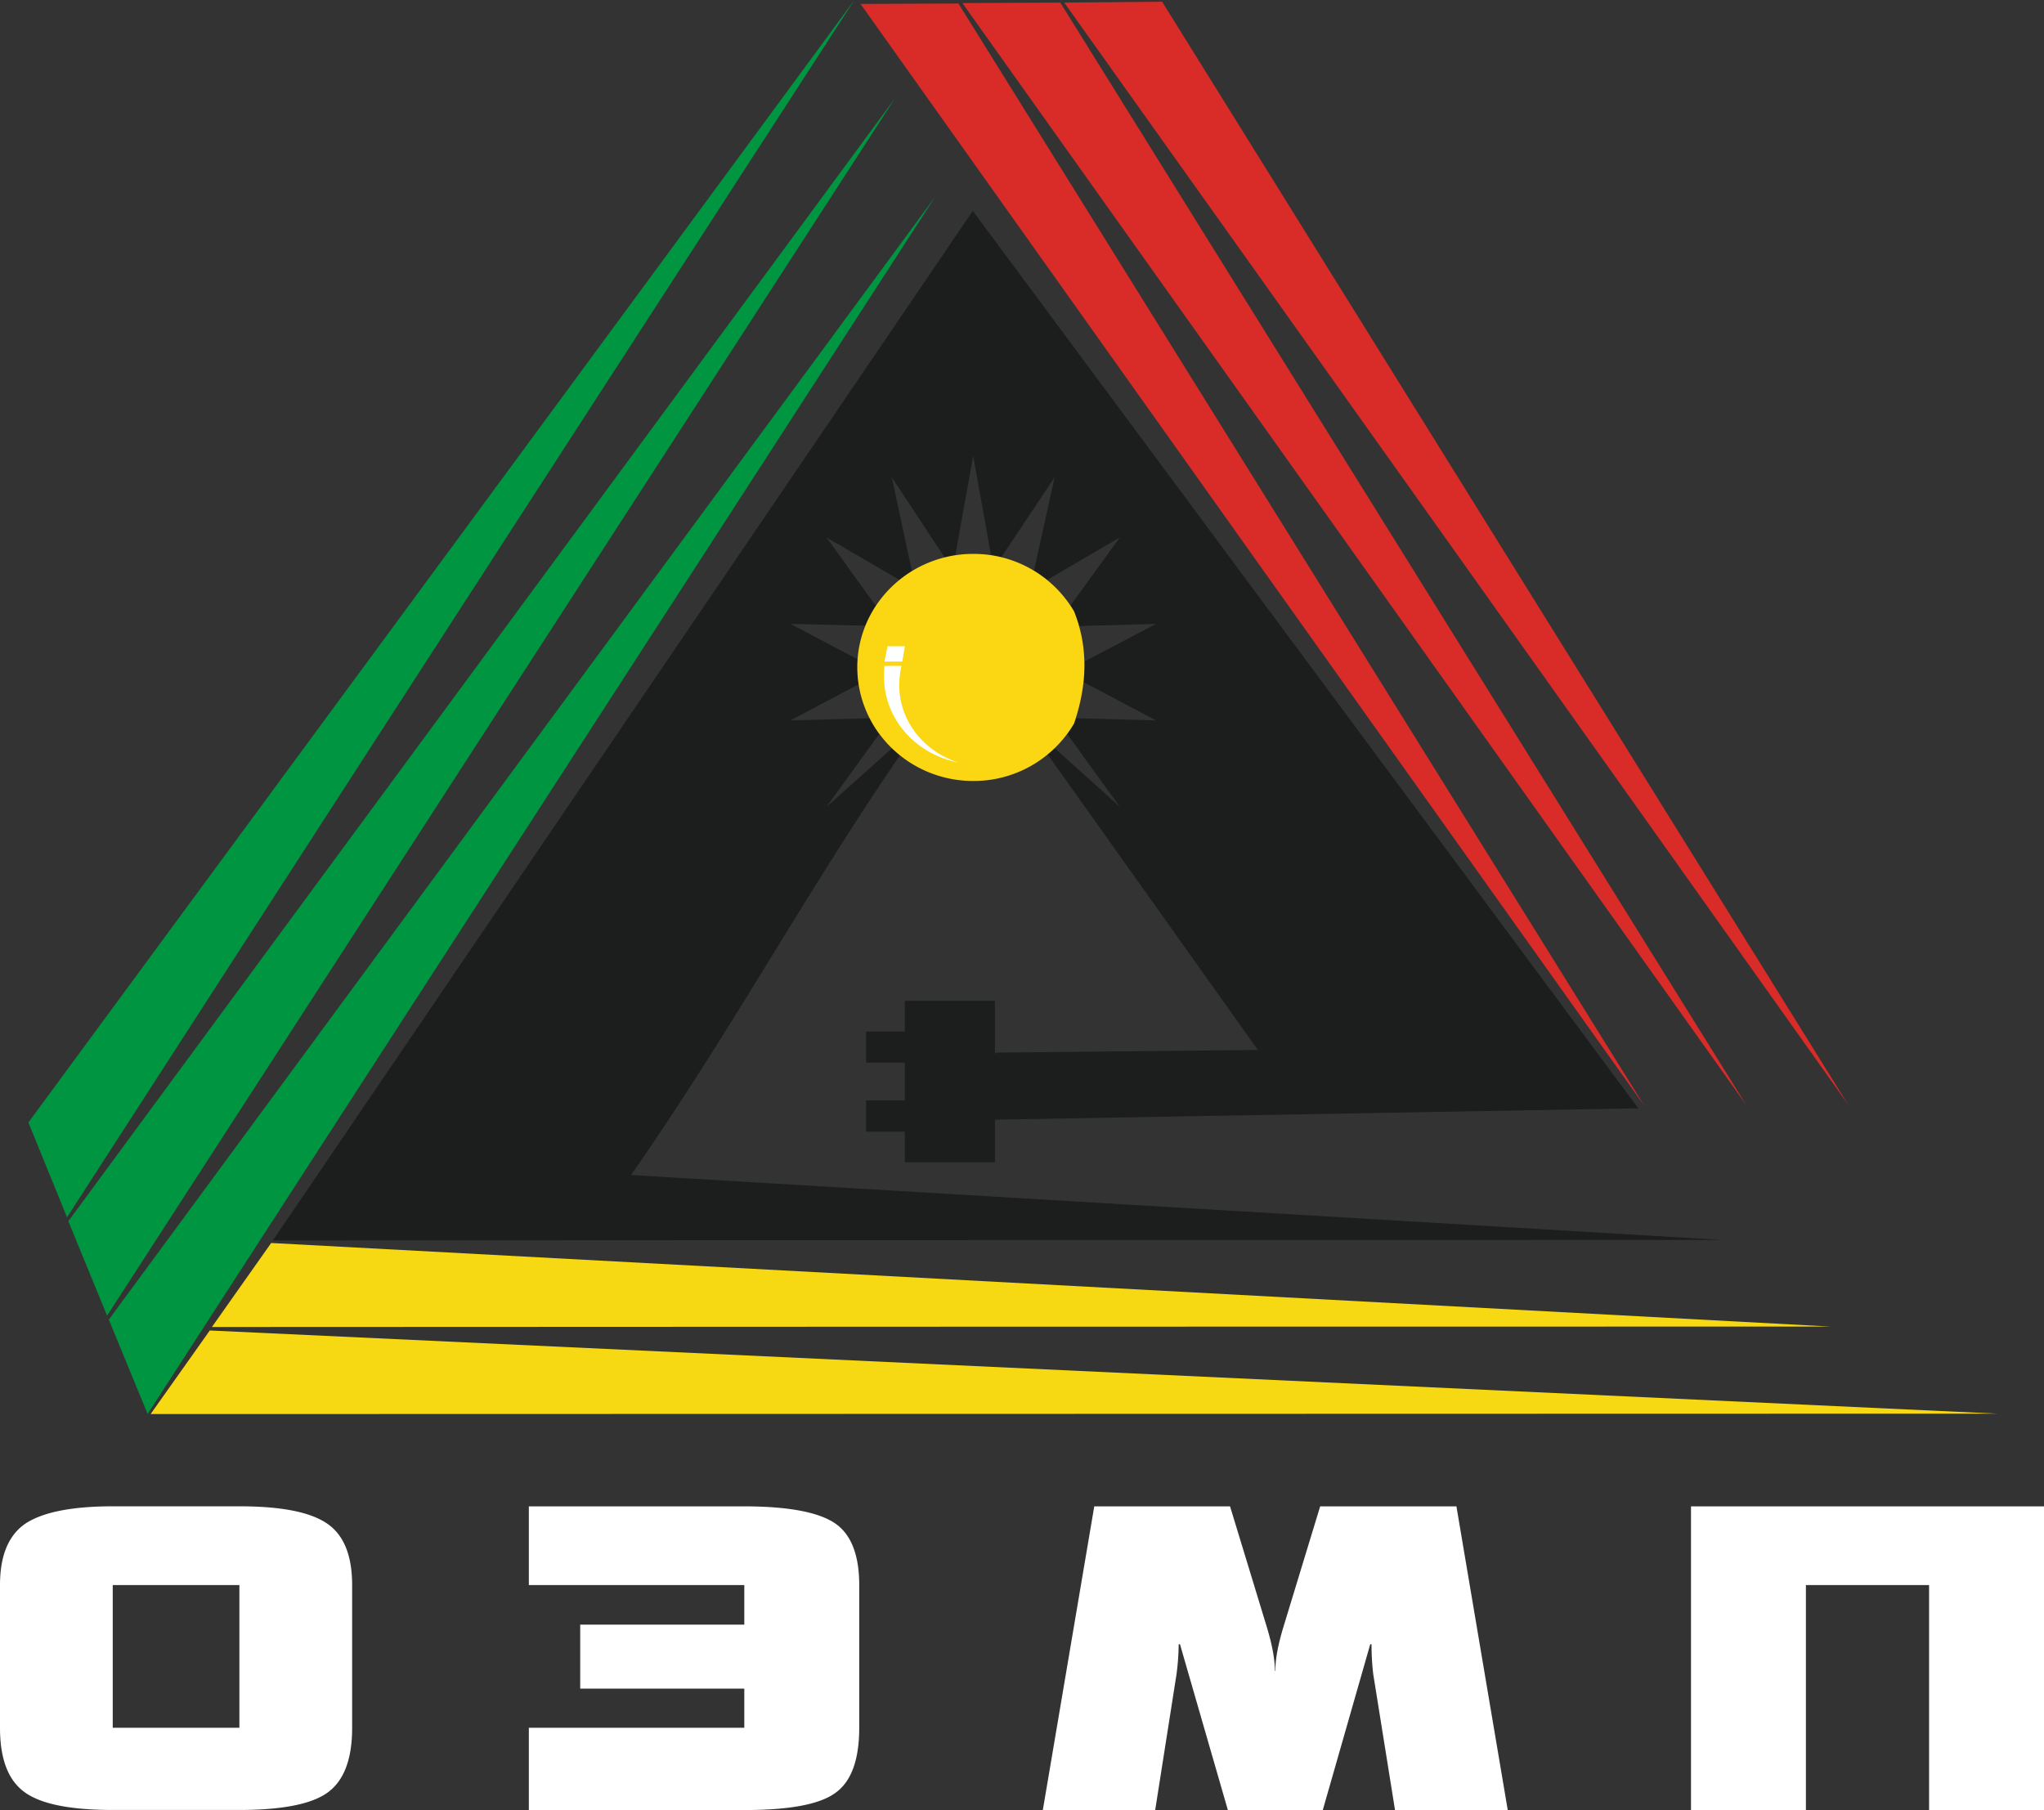 <?xml version="1.0" encoding="UTF-8"?> <svg xmlns="http://www.w3.org/2000/svg" id="Слой_1" data-name="Слой 1" viewBox="0 0 1080 956.5"><rect x="0" y="0" width="1080" height="956.5" fill="#333333" stroke="none"/> <defs> <style>.cls-1{fill:#1c1d1d;}.cls-1,.cls-2,.cls-3,.cls-4,.cls-5,.cls-6{fill-rule:evenodd;}.cls-2{fill:#fbd713;}.cls-3{fill:#fff;}.cls-4{fill:#f6d813;}.cls-5{fill:#009540;}.cls-6{fill:#d92b28;}</style> </defs> <path class="cls-1" d="M514,111.44,865.62,585.67l-339.91,6v22.49H478.1V598H457.63V581.5H478.1v-20H457.63V545.09H478.1V528.85h47.61v28.06l.69-.69,138.22-1.39L540.43,380.21l51.28,46.14-27.83-38.49c1.54-2.05,4-5.49,4.58-8.33l42.34,1.14-38.28-20.22A72.06,72.06,0,0,0,573,353c0-1.16.07-2.25,0-3.44l37.8-19.87-40.61,1.13c-1.15-3.48-2.11-7.7-4.6-10.87L591.71,284l-38.44,22.44a64.47,64.47,0,0,0-6.93-4.87l10.88-49.34-28.16,42.23c-1.66-.42-3.6-.8-5.44-1.07l-9.41-52.53-9.46,52.57a50.24,50.24,0,0,0-5.64,1.13L471.2,252.2l10.64,49.6a62.56,62.56,0,0,0-6.56,4.63L436.7,284l26.09,36.22a60.91,60.91,0,0,0-5.48,10.38l-39.69-.92,35.52,18.71c-.14,1.4-.12,3.41-.11,4.8a67,67,0,0,0,.68,8.39l-36.09,19.12,41.85-1.16a50,50,0,0,0,5.06,8.35L436.7,426.35l52.44-46.84C430,463,392.09,536.51,333.44,620.92l576.8,34.32q-383.26,0-766.07.23Z"></path> <path class="cls-2" d="M514.24,292.69a61.48,61.48,0,0,1,53.28,30.4c6.8,17.05,7.74,36.39,0,59.2a61.48,61.48,0,0,1-53.28,30.4c-33.8,0-61.26-26.95-61.26-60.12,0-32.93,27.46-59.88,61.26-59.88Z"></path> <path class="cls-3" d="M468.94,341.52h9.19l-1.38,8.05h-9.42Zm7.35,10.35A50.56,50.56,0,0,0,475.14,362c0,19.09,13.11,35.19,31.28,40.94-22.54-4.37-39.32-23-39.32-45.31a48.07,48.07,0,0,1,.23-5.75Z"></path> <path class="cls-4" d="M143.28,656.83l824,44.16q-427.77,0-855.31.23Z"></path> <path class="cls-4" d="M110.85,703.06,1055.16,747c-285.18,0-690.64.23-975.59.23Z"></path> <path class="cls-5" d="M15,593.13,451.46,0Q243.1,321.51,35.42,643.26ZM57.5,697.31,494,104.18l-416,643Zm-21.39-52L472.84,52Q264.49,373.84,56.58,695.24Z"></path> <path class="cls-6" d="M614.05.92,976.51,583.7q-207-291.51-414.2-582.32Zm-107.63.92L868.88,584.39Q661.55,293.22,454.68,2.07Zm53.82-.46L922.69,583.93q-207-291.16-414.2-582.32Z"></path> <path class="cls-3" d="M186.06,913c0,16.33-4.14,27.6-12.65,34-8.28,6.21-23.92,9.43-46.92,9.43H59.57q-34.15,0-46.92-9.66C4.14,940.4,0,929.13,0,913V837.6c0-15.41,4.37-26.22,13.34-32.43,9-6,24.38-9.2,46.23-9.2h66.92c22.08,0,37.49,3,46.46,9.2q13.11,9,13.11,32.43Zm-59.57,0V837.6H59.57V913ZM454,913c0,16.79-4.14,28.29-12.42,34.27-8.28,6.21-24.38,9.2-48.3,9.2H279.43V913H393.27v-20.7h-86.7v-33.8h86.7V837.6H279.43V796H393.27c23,0,38.87,3,47.61,8.74S454,821.5,454,837.6ZM796.66,956.5H737.1l-11.5-71.76a133.76,133.76,0,0,1-.92-15.86H724L698.92,956.5H648.78l-25.3-87.62h-.69a128.75,128.75,0,0,1-1.15,15.86L610.37,956.5H551L578.18,796h71.75l19.55,64.17q4.14,13.8,4.14,22.76h.23q0-9,4.14-22.76L697.54,796h72Zm283.34,0h-60.72V837.6H954.2V956.5H893.48V796H1080Z"></path> </svg> 